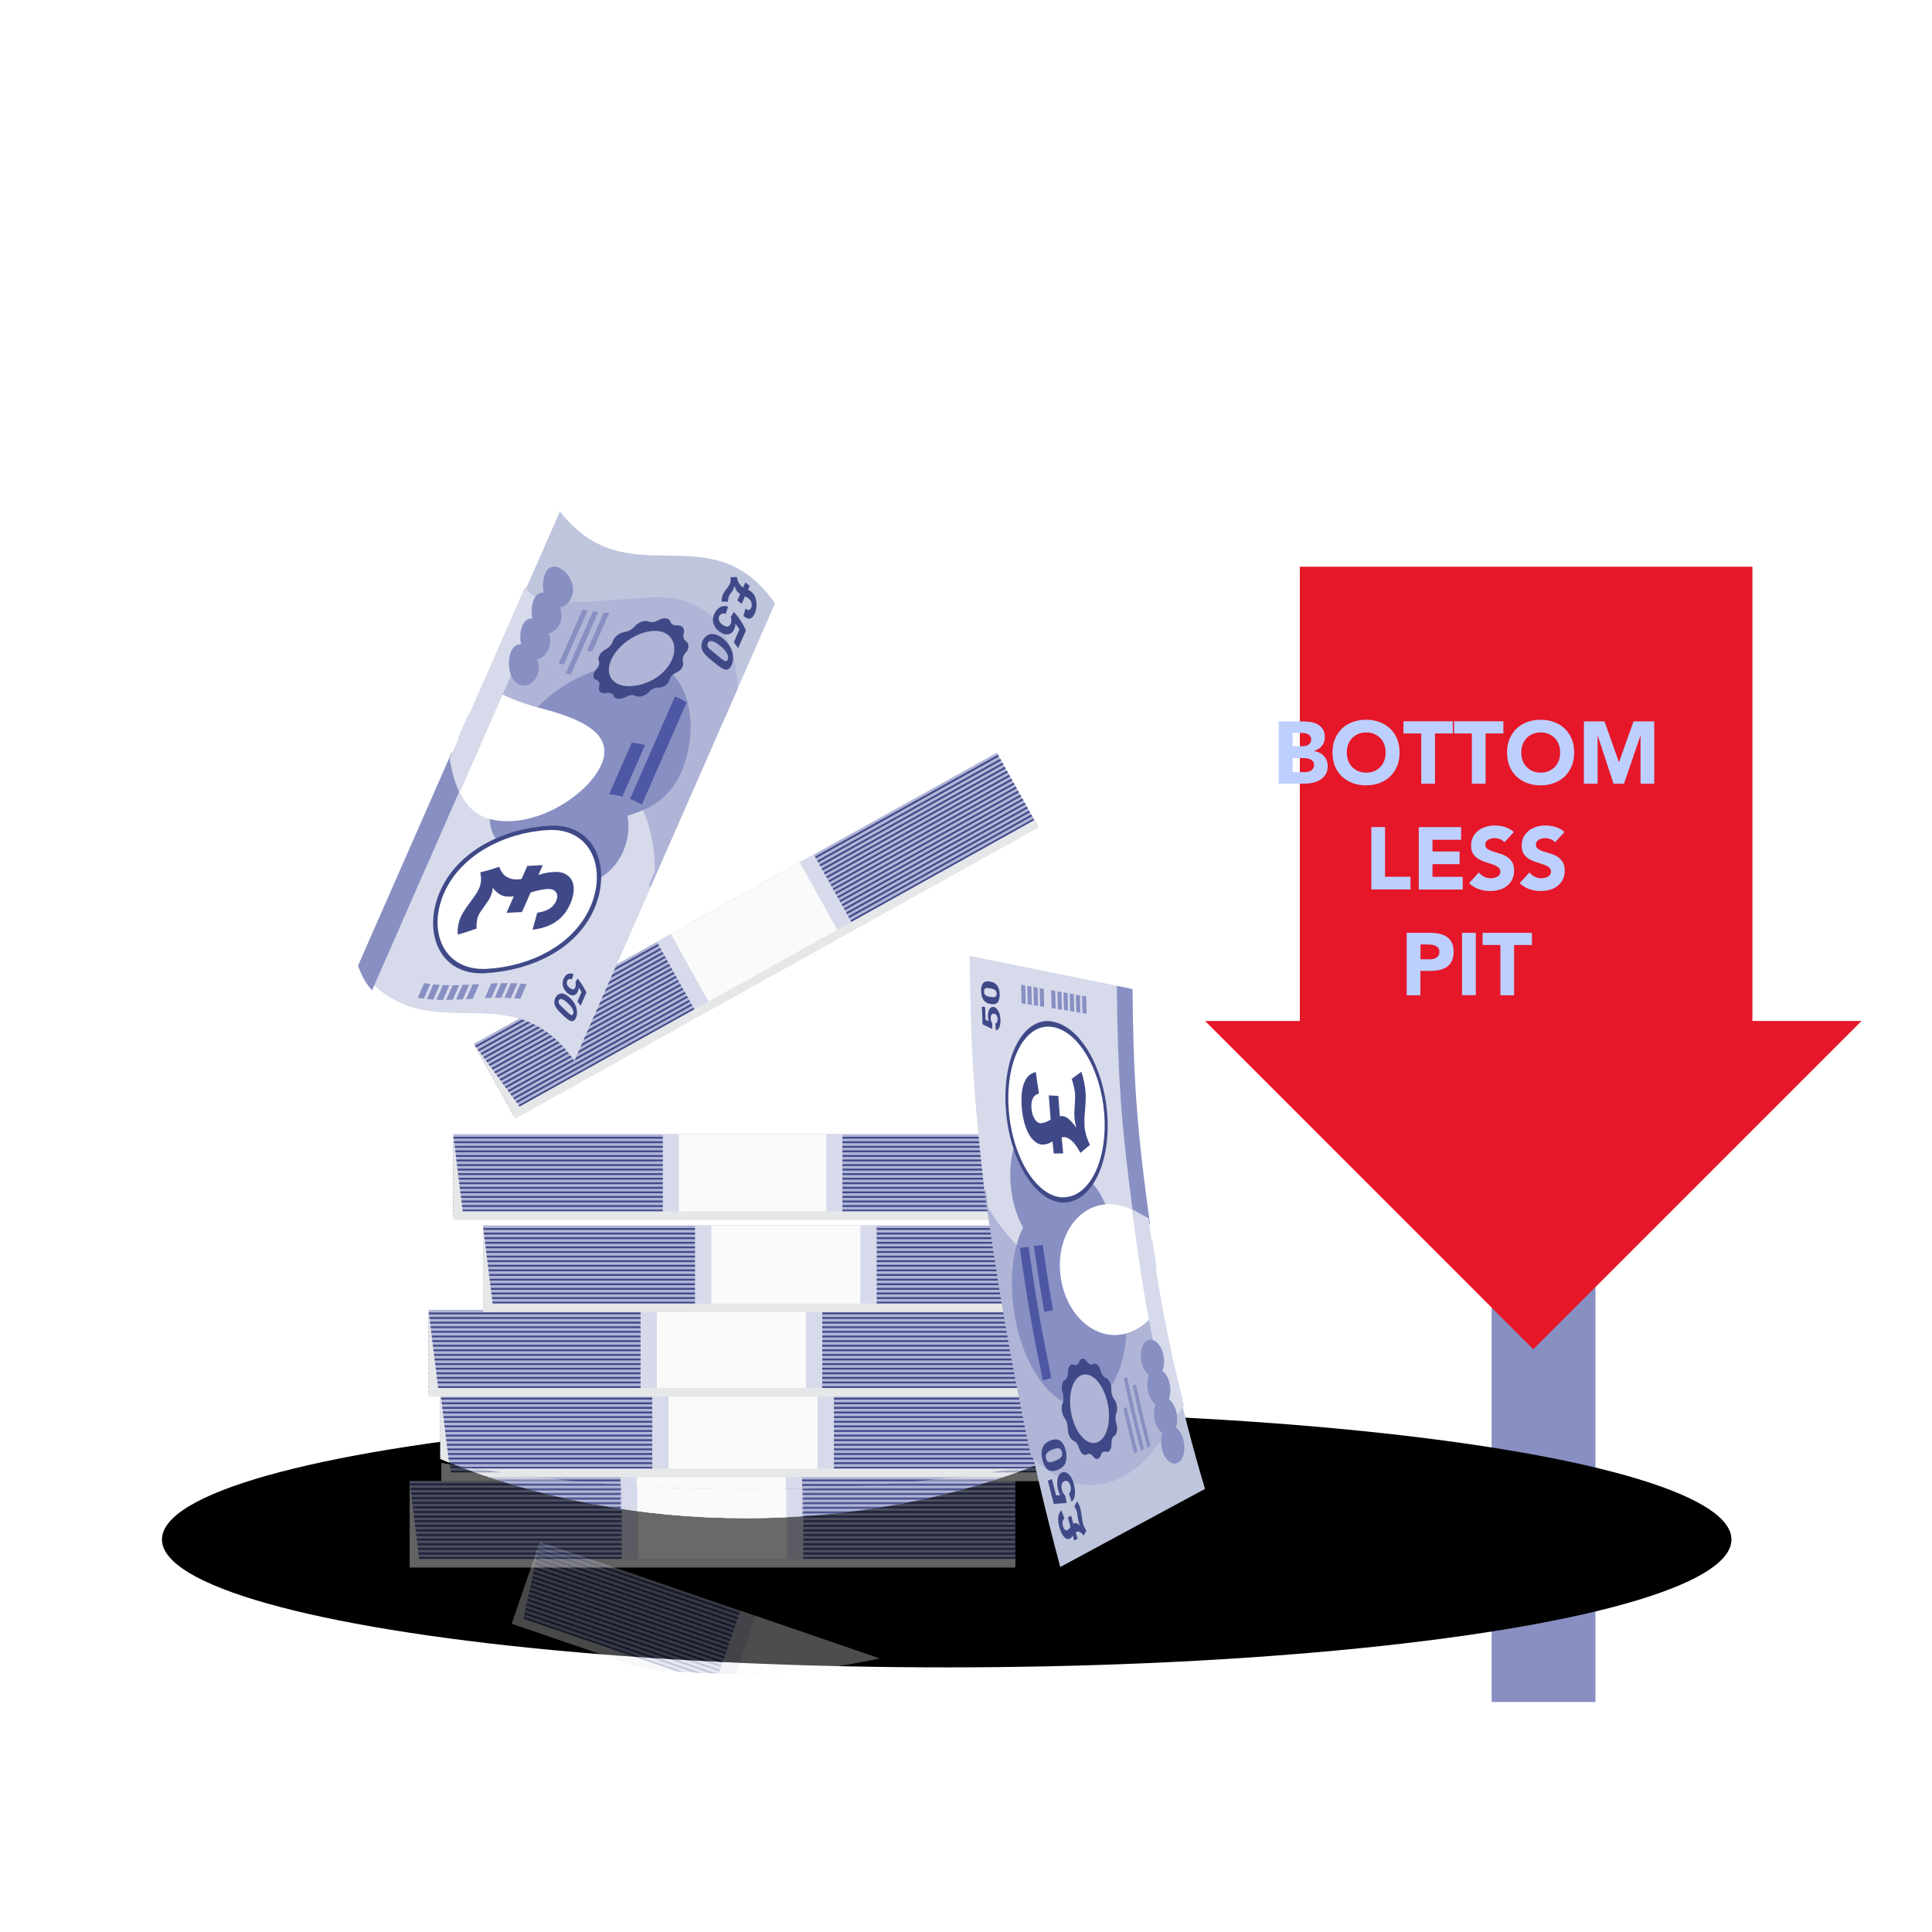 <?xml version="1.0" encoding="UTF-8"?>
<svg xmlns="http://www.w3.org/2000/svg" xmlns:xlink="http://www.w3.org/1999/xlink" viewBox="0 0 226.77 226.77">
  <defs>
    <style>
      .cls-1 {
        fill: #4d57a3;
      }

      .cls-1, .cls-2, .cls-3, .cls-4, .cls-5, .cls-6, .cls-7, .cls-8, .cls-9, .cls-10, .cls-11, .cls-12, .cls-13, .cls-14 {
        stroke-width: 0px;
      }

      .cls-15 {
        filter: url(#drop-shadow-7);
      }

      .cls-2 {
        fill: #000;
      }

      .cls-16 {
        opacity: .31;
      }

      .cls-17 {
        clip-path: url(#clippath-2);
      }

      .cls-18 {
        isolation: isolate;
      }

      .cls-3 {
        fill: #b0b4d6;
      }

      .cls-4 {
        fill: #bfc5dd;
      }

      .cls-5 {
        fill: #d7daeb;
      }

      .cls-6 {
        fill: #bdcfff;
      }

      .cls-7 {
        fill: none;
      }

      .cls-19 {
        clip-path: url(#clippath-1);
      }

      .cls-8 {
        fill: #888fc2;
      }

      .cls-9 {
        fill: #888fc2;
        filter: url(#drop-shadow-6);
      }

      .cls-20 {
        clip-path: url(#clippath);
      }

      .cls-10 {
        fill: #fafafa;
      }

      .cls-11 {
        fill: #e6e7e8;
        mix-blend-mode: multiply;
      }

      .cls-21 {
        opacity: .42;
      }

      .cls-12 {
        fill: #e51729;
      }

      .cls-13 {
        fill: #fff;
      }

      .cls-14 {
        fill: #404988;
      }
    </style>
    <filter id="drop-shadow-6">
      <feOffset dx="7" dy="14.17"></feOffset>
      <feGaussianBlur result="blur" stdDeviation="5"></feGaussianBlur>
      <feFlood flood-color="#000" flood-opacity=".75"></feFlood>
      <feComposite in2="blur" operator="in"></feComposite>
      <feComposite in="SourceGraphic"></feComposite>
    </filter>
    <filter id="drop-shadow-7">
      <feOffset dx="7" dy="14.17"></feOffset>
      <feGaussianBlur result="blur-2" stdDeviation="5"></feGaussianBlur>
      <feFlood flood-color="#000" flood-opacity=".75"></feFlood>
      <feComposite in2="blur-2" operator="in"></feComposite>
      <feComposite in="SourceGraphic"></feComposite>
    </filter>
    <clipPath id="clippath">
      <ellipse class="cls-7" cx="87.56" cy="128.48" rx="70.33" ry="49.72"></ellipse>
    </clipPath>
    <clipPath id="clippath-1">
      <ellipse class="cls-7" cx="86.09" cy="178.2" rx="39.55" ry="18.27"></ellipse>
    </clipPath>
    <clipPath id="clippath-2">
      <path class="cls-7" d="M163.89,234.87H11.22v-74.61c15.97,6.32,42.94,14.71,77.2,14.57,33.36-.14,59.67-8.31,75.48-14.57v74.61Z"></path>
    </clipPath>
  </defs>
  <g class="cls-18">
    <g id="Layer_1" data-name="Layer 1">
      <g>
        <rect class="cls-9" x="168.08" y="126.15" width="12.19" height="59.45"></rect>
        <g class="cls-15">
          <rect class="cls-12" x="145.57" y="52.35" width="53.12" height="61.76"></rect>
          <polygon class="cls-12" points="172.97 144.2 134.45 105.67 211.5 105.67 172.97 144.2"></polygon>
        </g>
        <g>
          <path class="cls-6" d="M150.09,84.67h2.73c.32,0,.64.02.96.07.32.04.61.13.86.27s.46.32.62.56c.16.24.24.56.24.96s-.12.76-.35,1.03c-.23.27-.54.47-.92.58v.02c.24.03.46.1.66.2.2.1.37.23.51.38.14.16.25.34.33.54.08.21.11.43.11.66,0,.39-.08.71-.25.97-.17.26-.38.47-.64.63-.26.16-.56.27-.88.34-.33.07-.65.1-.98.1h-3v-7.32ZM151.71,87.59h1.17c.12,0,.25-.01.37-.04.12-.03.23-.07.33-.13.1-.06.17-.14.23-.25.06-.1.09-.23.09-.37,0-.15-.03-.28-.1-.38-.07-.1-.15-.18-.25-.23-.1-.06-.22-.1-.35-.12-.13-.02-.26-.04-.38-.04h-1.1v1.56ZM151.71,90.63h1.45c.12,0,.25-.01.38-.04.13-.03.24-.08.35-.14.1-.07.19-.16.25-.27.07-.11.1-.24.1-.4,0-.17-.04-.31-.13-.42-.09-.11-.19-.19-.33-.24-.13-.06-.27-.09-.42-.11-.15-.02-.29-.03-.42-.03h-1.22v1.67Z"></path>
          <path class="cls-6" d="M156.4,88.33c0-.59.1-1.12.29-1.59.2-.48.47-.88.82-1.22s.77-.59,1.25-.77c.48-.18,1.01-.27,1.58-.27s1.1.09,1.58.27c.48.18.9.44,1.25.77s.63.74.82,1.22c.2.48.29,1.01.29,1.59s-.1,1.12-.29,1.59c-.2.48-.47.88-.82,1.22-.35.33-.77.59-1.25.77-.48.18-1.01.27-1.58.27s-1.1-.09-1.58-.27c-.48-.18-.9-.44-1.25-.77-.35-.33-.63-.74-.82-1.22-.2-.48-.29-1.01-.29-1.59ZM158.08,88.33c0,.34.05.66.16.95s.26.53.46.74c.2.21.44.37.72.49s.59.18.94.18.66-.06.94-.18c.28-.12.52-.28.72-.49.2-.21.35-.46.46-.74s.16-.6.16-.95-.05-.65-.16-.94c-.11-.29-.26-.54-.46-.75-.2-.21-.44-.37-.72-.49-.28-.12-.59-.18-.94-.18s-.66.06-.94.18c-.28.12-.52.28-.72.49-.2.21-.35.46-.46.75-.11.29-.16.6-.16.94Z"></path>
          <path class="cls-6" d="M166.82,86.09h-2.09v-1.43h5.79v1.43h-2.09v5.9h-1.61v-5.9Z"></path>
          <path class="cls-6" d="M172.76,86.09h-2.09v-1.43h5.79v1.43h-2.09v5.9h-1.61v-5.9Z"></path>
          <path class="cls-6" d="M176.89,88.33c0-.59.1-1.12.29-1.59.2-.48.47-.88.82-1.22s.77-.59,1.25-.77c.48-.18,1.01-.27,1.58-.27s1.1.09,1.58.27c.48.18.9.44,1.25.77s.63.74.82,1.22c.2.48.29,1.01.29,1.59s-.1,1.12-.29,1.59c-.2.48-.47.88-.82,1.22-.35.33-.77.59-1.25.77-.48.18-1.01.27-1.58.27s-1.1-.09-1.58-.27c-.48-.18-.9-.44-1.25-.77-.35-.33-.63-.74-.82-1.22-.2-.48-.29-1.01-.29-1.59ZM178.56,88.33c0,.34.05.66.16.95s.26.53.46.74c.2.21.44.37.72.49s.59.18.94.18.66-.06.94-.18c.28-.12.52-.28.72-.49.2-.21.35-.46.46-.74s.16-.6.16-.95-.05-.65-.16-.94c-.11-.29-.26-.54-.46-.75-.2-.21-.44-.37-.72-.49-.28-.12-.59-.18-.94-.18s-.66.06-.94.18c-.28.12-.52.28-.72.49-.2.21-.35.46-.46.75-.11.29-.16.6-.16.94Z"></path>
          <path class="cls-6" d="M185.89,84.67h2.44l1.69,4.78h.02l1.7-4.78h2.43v7.32h-1.61v-5.62h-.02l-1.92,5.62h-1.23l-1.85-5.62h-.02v5.62h-1.61v-7.32Z"></path>
          <path class="cls-6" d="M160.96,97.08h1.61v5.83h2.99v1.49h-4.6v-7.32Z"></path>
          <path class="cls-6" d="M166.52,97.08h4.98v1.49h-3.36v1.37h3.18v1.49h-3.18v1.49h3.55v1.49h-5.16v-7.32Z"></path>
          <path class="cls-6" d="M176.59,98.87c-.13-.17-.31-.29-.53-.37-.22-.08-.44-.12-.64-.12-.12,0-.24.01-.36.04s-.24.07-.35.13-.2.14-.27.23c-.07.1-.1.21-.1.35,0,.22.08.39.25.51s.37.22.63.3c.25.08.52.17.81.25.29.08.56.2.81.35.25.15.46.36.63.61.17.26.25.6.25,1.02s-.08.76-.23,1.07c-.15.3-.36.56-.62.76-.26.2-.56.35-.9.44-.34.1-.7.14-1.08.14-.48,0-.92-.07-1.32-.22-.41-.14-.79-.38-1.14-.7l1.15-1.26c.17.22.37.39.63.51.25.12.51.18.78.18.13,0,.26-.02.4-.05s.26-.08.36-.14c.11-.06.19-.14.26-.24.07-.1.1-.21.1-.34,0-.22-.08-.39-.25-.52-.17-.13-.38-.24-.64-.33-.26-.09-.53-.18-.83-.27-.3-.09-.57-.21-.83-.36-.26-.15-.47-.35-.64-.6-.17-.25-.25-.58-.25-.98s.08-.74.23-1.03c.15-.3.36-.54.62-.74.26-.2.56-.35.89-.45.34-.1.69-.15,1.04-.15.41,0,.81.06,1.2.18.39.12.73.31,1.04.59l-1.11,1.21Z"></path>
          <path class="cls-6" d="M182.53,98.87c-.13-.17-.31-.29-.53-.37-.22-.08-.44-.12-.64-.12-.12,0-.24.01-.36.04s-.24.07-.35.13-.2.14-.27.23c-.07.1-.1.21-.1.35,0,.22.08.39.25.51s.37.22.63.3c.25.08.52.17.81.25.29.08.56.2.81.35.25.15.46.36.63.61.17.26.25.6.25,1.02s-.08.76-.23,1.07c-.15.3-.36.56-.62.76-.26.2-.56.35-.9.44-.34.1-.7.14-1.08.14-.48,0-.92-.07-1.32-.22-.41-.14-.79-.38-1.14-.7l1.15-1.26c.17.22.37.39.63.51.25.12.51.18.78.18.13,0,.26-.02.4-.05s.26-.08.36-.14c.11-.06.19-.14.26-.24.07-.1.1-.21.1-.34,0-.22-.08-.39-.25-.52-.17-.13-.38-.24-.64-.33-.26-.09-.53-.18-.83-.27-.3-.09-.57-.21-.83-.36-.26-.15-.47-.35-.64-.6-.17-.25-.25-.58-.25-.98s.08-.74.23-1.03c.15-.3.36-.54.62-.74.26-.2.56-.35.89-.45.34-.1.69-.15,1.04-.15.41,0,.81.06,1.2.18.39.12.73.31,1.04.59l-1.11,1.21Z"></path>
          <path class="cls-6" d="M165.12,109.49h2.72c.38,0,.74.03,1.08.1s.63.19.88.36c.25.17.45.4.6.68.15.29.22.65.22,1.08s-.07.79-.21,1.08c-.14.29-.33.52-.57.69-.24.17-.53.29-.86.37-.33.07-.69.11-1.08.11h-1.18v2.86h-1.61v-7.32ZM166.73,112.6h1.08c.14,0,.28-.01.42-.04.13-.03.26-.07.36-.14.11-.07.19-.16.26-.27.07-.11.1-.26.1-.43,0-.19-.04-.34-.13-.45-.09-.11-.2-.2-.33-.26-.13-.06-.28-.1-.45-.12-.17-.02-.32-.03-.48-.03h-.83v1.74Z"></path>
          <path class="cls-6" d="M171.61,109.49h1.61v7.32h-1.61v-7.32Z"></path>
          <path class="cls-6" d="M176.11,110.92h-2.09v-1.43h5.79v1.43h-2.09v5.9h-1.61v-5.9Z"></path>
        </g>
        <g>
          <ellipse class="cls-2" cx="111.12" cy="180.7" rx="92.11" ry="15.01"></ellipse>
          <g class="cls-20">
            <g>
              <g>
                <g>
                  <rect class="cls-3" x="47.95" y="173.36" width="71.08" height="10.01"></rect>
                  <g>
                    <rect class="cls-14" x="47.95" y="182.85" width="71.08" height=".22"></rect>
                    <rect class="cls-14" x="47.95" y="182.31" width="71.08" height=".22"></rect>
                    <rect class="cls-14" x="47.95" y="181.77" width="71.08" height=".22"></rect>
                    <rect class="cls-14" x="47.95" y="181.23" width="71.08" height=".22"></rect>
                    <rect class="cls-14" x="47.95" y="180.69" width="71.08" height=".22"></rect>
                    <rect class="cls-14" x="47.95" y="180.14" width="71.08" height=".22"></rect>
                    <rect class="cls-14" x="47.95" y="179.6" width="71.08" height=".22"></rect>
                    <rect class="cls-14" x="47.95" y="179.06" width="71.08" height=".22"></rect>
                    <rect class="cls-14" x="47.95" y="178.52" width="71.08" height=".22"></rect>
                    <rect class="cls-14" x="47.95" y="177.98" width="71.08" height=".22"></rect>
                    <rect class="cls-14" x="47.95" y="177.44" width="71.08" height=".22"></rect>
                    <rect class="cls-14" x="47.95" y="176.9" width="71.08" height=".22"></rect>
                    <rect class="cls-14" x="47.95" y="176.36" width="71.08" height=".22"></rect>
                    <rect class="cls-14" x="47.95" y="175.82" width="71.08" height=".22"></rect>
                    <rect class="cls-14" x="47.95" y="175.28" width="71.08" height=".22"></rect>
                    <rect class="cls-14" x="47.95" y="174.74" width="71.08" height=".22"></rect>
                    <rect class="cls-14" x="47.95" y="174.19" width="71.08" height=".22"></rect>
                    <rect class="cls-14" x="47.95" y="173.65" width="71.08" height=".22"></rect>
                  </g>
                  <rect class="cls-5" x="72.83" y="173.36" width="21.32" height="10.01"></rect>
                  <rect class="cls-10" x="74.74" y="173.36" width="17.5" height="10.01"></rect>
                </g>
                <polygon class="cls-11" points="119.03 182.52 49.07 182.52 47.95 173.51 47.95 183.53 119.03 183.53 119.03 182.52"></polygon>
              </g>
              <g>
                <g>
                  <rect class="cls-3" x="51.68" y="163.22" width="71.08" height="10.01"></rect>
                  <g>
                    <rect class="cls-14" x="51.68" y="172.72" width="71.08" height=".22"></rect>
                    <rect class="cls-14" x="51.68" y="172.17" width="71.08" height=".22"></rect>
                    <rect class="cls-14" x="51.68" y="171.63" width="71.08" height=".22"></rect>
                    <rect class="cls-14" x="51.68" y="171.09" width="71.08" height=".22"></rect>
                    <rect class="cls-14" x="51.68" y="170.55" width="71.08" height=".22"></rect>
                    <rect class="cls-14" x="51.68" y="170.01" width="71.08" height=".22"></rect>
                    <rect class="cls-14" x="51.68" y="169.47" width="71.08" height=".22"></rect>
                    <rect class="cls-14" x="51.68" y="168.93" width="71.08" height=".22"></rect>
                    <rect class="cls-14" x="51.68" y="168.39" width="71.08" height=".22"></rect>
                    <rect class="cls-14" x="51.68" y="167.85" width="71.08" height=".22"></rect>
                    <rect class="cls-14" x="51.68" y="167.31" width="71.08" height=".22"></rect>
                    <rect class="cls-14" x="51.68" y="166.77" width="71.08" height=".22"></rect>
                    <rect class="cls-14" x="51.68" y="166.22" width="71.08" height=".22"></rect>
                    <rect class="cls-14" x="51.68" y="165.68" width="71.08" height=".22"></rect>
                    <rect class="cls-14" x="51.68" y="165.14" width="71.08" height=".22"></rect>
                    <rect class="cls-14" x="51.68" y="164.6" width="71.08" height=".22"></rect>
                    <rect class="cls-14" x="51.68" y="164.06" width="71.08" height=".22"></rect>
                    <rect class="cls-14" x="51.68" y="163.52" width="71.08" height=".22"></rect>
                  </g>
                  <rect class="cls-5" x="76.56" y="163.22" width="21.32" height="10.01"></rect>
                  <rect class="cls-10" x="78.47" y="163.22" width="17.5" height="10.01"></rect>
                </g>
                <polygon class="cls-11" points="122.76 172.38 52.79 172.38 51.68 163.38 51.68 173.4 122.76 173.4 122.76 172.38"></polygon>
              </g>
              <g>
                <g>
                  <rect class="cls-3" x="50.31" y="153.75" width="71.08" height="10.01"></rect>
                  <g>
                    <rect class="cls-14" x="50.31" y="163.25" width="71.08" height=".22"></rect>
                    <rect class="cls-14" x="50.31" y="162.71" width="71.08" height=".22"></rect>
                    <rect class="cls-14" x="50.31" y="162.16" width="71.08" height=".22"></rect>
                    <rect class="cls-14" x="50.31" y="161.62" width="71.08" height=".22"></rect>
                    <rect class="cls-14" x="50.31" y="161.08" width="71.08" height=".22"></rect>
                    <rect class="cls-14" x="50.31" y="160.54" width="71.08" height=".22"></rect>
                    <rect class="cls-14" x="50.31" y="160" width="71.08" height=".22"></rect>
                    <rect class="cls-14" x="50.31" y="159.46" width="71.08" height=".22"></rect>
                    <rect class="cls-14" x="50.31" y="158.92" width="71.08" height=".22"></rect>
                    <rect class="cls-14" x="50.31" y="158.38" width="71.08" height=".22"></rect>
                    <rect class="cls-14" x="50.31" y="157.84" width="71.08" height=".22"></rect>
                    <rect class="cls-14" x="50.31" y="157.3" width="71.08" height=".22"></rect>
                    <rect class="cls-14" x="50.31" y="156.76" width="71.08" height=".22"></rect>
                    <rect class="cls-14" x="50.31" y="156.21" width="71.08" height=".22"></rect>
                    <rect class="cls-14" x="50.31" y="155.67" width="71.08" height=".22"></rect>
                    <rect class="cls-14" x="50.31" y="155.13" width="71.08" height=".22"></rect>
                    <rect class="cls-14" x="50.31" y="154.59" width="71.08" height=".22"></rect>
                    <rect class="cls-14" x="50.31" y="154.05" width="71.08" height=".22"></rect>
                  </g>
                  <rect class="cls-5" x="75.19" y="153.75" width="21.32" height="10.01"></rect>
                  <rect class="cls-10" x="77.1" y="153.75" width="17.5" height="10.01"></rect>
                </g>
                <polygon class="cls-11" points="121.39 162.91 51.43 162.91 50.31 153.91 50.31 163.93 121.39 163.93 121.39 162.91"></polygon>
              </g>
              <g>
                <g>
                  <rect class="cls-3" x="56.7" y="143.84" width="71.08" height="10.01"></rect>
                  <g>
                    <rect class="cls-14" x="56.7" y="153.33" width="71.08" height=".22"></rect>
                    <rect class="cls-14" x="56.7" y="152.79" width="71.08" height=".22"></rect>
                    <rect class="cls-14" x="56.7" y="152.25" width="71.08" height=".22"></rect>
                    <rect class="cls-14" x="56.7" y="151.71" width="71.08" height=".22"></rect>
                    <rect class="cls-14" x="56.7" y="151.17" width="71.08" height=".22"></rect>
                    <rect class="cls-14" x="56.7" y="150.63" width="71.08" height=".22"></rect>
                    <rect class="cls-14" x="56.7" y="150.09" width="71.08" height=".22"></rect>
                    <rect class="cls-14" x="56.7" y="149.54" width="71.08" height=".22"></rect>
                    <rect class="cls-14" x="56.7" y="149" width="71.08" height=".22"></rect>
                    <rect class="cls-14" x="56.7" y="148.46" width="71.08" height=".22"></rect>
                    <rect class="cls-14" x="56.7" y="147.92" width="71.08" height=".22"></rect>
                    <rect class="cls-14" x="56.7" y="147.38" width="71.08" height=".22"></rect>
                    <rect class="cls-14" x="56.7" y="146.84" width="71.08" height=".22"></rect>
                    <rect class="cls-14" x="56.7" y="146.3" width="71.08" height=".22"></rect>
                    <rect class="cls-14" x="56.7" y="145.76" width="71.08" height=".22"></rect>
                    <rect class="cls-14" x="56.7" y="145.22" width="71.08" height=".22"></rect>
                    <rect class="cls-14" x="56.7" y="144.68" width="71.08" height=".22"></rect>
                    <rect class="cls-14" x="56.7" y="144.14" width="71.08" height=".22"></rect>
                  </g>
                  <rect class="cls-5" x="81.58" y="143.84" width="21.32" height="10.01"></rect>
                  <rect class="cls-10" x="83.49" y="143.84" width="17.5" height="10.01"></rect>
                </g>
                <polygon class="cls-11" points="127.78 153 57.82 153 56.7 144 56.7 154.01 127.78 154.01 127.78 153"></polygon>
              </g>
              <g>
                <g>
                  <rect class="cls-3" x="53.21" y="133.13" width="70.27" height="9.9"></rect>
                  <g>
                    <rect class="cls-14" x="53.21" y="142.52" width="70.27" height=".22"></rect>
                    <rect class="cls-14" x="53.21" y="141.98" width="70.27" height=".22"></rect>
                    <rect class="cls-14" x="53.21" y="141.45" width="70.27" height=".22"></rect>
                    <rect class="cls-14" x="53.21" y="140.91" width="70.27" height=".22"></rect>
                    <rect class="cls-14" x="53.21" y="140.38" width="70.27" height=".22"></rect>
                    <rect class="cls-14" x="53.21" y="139.84" width="70.27" height=".22"></rect>
                    <rect class="cls-14" x="53.21" y="139.31" width="70.27" height=".22"></rect>
                    <rect class="cls-14" x="53.21" y="138.77" width="70.27" height=".22"></rect>
                    <rect class="cls-14" x="53.21" y="138.24" width="70.27" height=".22"></rect>
                    <rect class="cls-14" x="53.21" y="137.7" width="70.27" height=".22"></rect>
                    <rect class="cls-14" x="53.21" y="137.17" width="70.27" height=".22"></rect>
                    <rect class="cls-14" x="53.21" y="136.64" width="70.27" height=".22"></rect>
                    <rect class="cls-14" x="53.21" y="136.1" width="70.27" height=".22"></rect>
                    <rect class="cls-14" x="53.21" y="135.57" width="70.27" height=".22"></rect>
                    <rect class="cls-14" x="53.21" y="135.03" width="70.27" height=".22"></rect>
                    <rect class="cls-14" x="53.21" y="134.5" width="70.27" height=".22"></rect>
                    <rect class="cls-14" x="53.21" y="133.96" width="70.27" height=".22"></rect>
                    <rect class="cls-14" x="53.21" y="133.43" width="70.27" height=".22"></rect>
                  </g>
                  <rect class="cls-5" x="77.8" y="133.13" width="21.08" height="9.9"></rect>
                  <rect class="cls-10" x="79.69" y="133.13" width="17.3" height="9.9"></rect>
                </g>
                <polygon class="cls-11" points="123.47 142.19 54.31 142.19 53.21 133.29 53.21 143.19 123.47 143.19 123.47 142.19"></polygon>
              </g>
              <g>
                <g>
                  <rect class="cls-3" x="53.58" y="104.81" width="70.27" height="9.9" transform="translate(-42.18 57) rotate(-29.1)"></rect>
                  <g>
                    <rect class="cls-14" x="55.79" y="113.62" width="70.27" height=".22" transform="translate(-43.83 58.57) rotate(-29.1)"></rect>
                    <rect class="cls-14" x="55.53" y="113.15" width="70.27" height=".22" transform="translate(-43.64 58.39) rotate(-29.1)"></rect>
                    <rect class="cls-14" x="55.27" y="112.68" width="70.27" height=".22" transform="translate(-43.44 58.2) rotate(-29.1)"></rect>
                    <rect class="cls-14" x="55.01" y="112.22" width="70.27" height=".22" transform="translate(-43.25 58.02) rotate(-29.1)"></rect>
                    <rect class="cls-14" x="54.75" y="111.75" width="70.27" height=".22" transform="translate(-43.05 57.83) rotate(-29.1)"></rect>
                    <rect class="cls-14" x="54.49" y="111.28" width="70.27" height=".22" transform="translate(-42.86 57.65) rotate(-29.1)"></rect>
                    <rect class="cls-14" x="54.23" y="110.81" width="70.27" height=".22" transform="translate(-42.66 57.46) rotate(-29.1)"></rect>
                    <rect class="cls-14" x="53.97" y="110.35" width="70.27" height=".22" transform="translate(-42.47 57.28) rotate(-29.1)"></rect>
                    <rect class="cls-14" x="53.71" y="109.88" width="70.27" height=".22" transform="translate(-42.28 57.09) rotate(-29.1)"></rect>
                    <rect class="cls-14" x="53.45" y="109.41" width="70.27" height=".22" transform="translate(-42.08 56.9) rotate(-29.1)"></rect>
                    <rect class="cls-14" x="53.19" y="108.95" width="70.27" height=".22" transform="translate(-41.89 56.72) rotate(-29.1)"></rect>
                    <rect class="cls-14" x="52.93" y="108.48" width="70.27" height=".22" transform="translate(-41.69 56.53) rotate(-29.1)"></rect>
                    <rect class="cls-14" x="52.67" y="108.01" width="70.27" height=".22" transform="translate(-41.5 56.35) rotate(-29.1)"></rect>
                    <rect class="cls-14" x="52.41" y="107.54" width="70.27" height=".22" transform="translate(-41.3 56.16) rotate(-29.1)"></rect>
                    <rect class="cls-14" x="52.15" y="107.08" width="70.27" height=".22" transform="translate(-41.11 55.98) rotate(-29.1)"></rect>
                    <rect class="cls-14" x="51.89" y="106.61" width="70.27" height=".22" transform="translate(-40.91 55.79) rotate(-29.1)"></rect>
                    <rect class="cls-14" x="51.63" y="106.14" width="70.27" height=".22" transform="translate(-40.72 55.61) rotate(-29.1)"></rect>
                    <rect class="cls-14" x="51.37" y="105.67" width="70.27" height=".22" transform="translate(-40.53 55.42) rotate(-29.1)"></rect>
                  </g>
                  <rect class="cls-5" x="78.18" y="104.81" width="21.08" height="9.9" transform="translate(-42.18 57) rotate(-29.1)"></rect>
                  <rect class="cls-10" x="80.07" y="104.81" width="17.3" height="9.9" transform="translate(-42.18 57) rotate(-29.1)"></rect>
                </g>
                <polygon class="cls-11" points="121.41 96.26 60.98 129.89 55.69 122.65 60.5 131.3 121.9 97.13 121.41 96.26"></polygon>
              </g>
            </g>
          </g>
          <g class="cls-19">
            <g class="cls-16">
              <g>
                <rect class="cls-3" x="90.35" y="161.7" width="10.01" height="71.08" transform="translate(-122.16 223.39) rotate(-71.05)"></rect>
                <g>
                  <rect class="cls-14" x="93.76" y="166.05" width=".22" height="71.08" transform="translate(-127.28 224.92) rotate(-71.05)"></rect>
                  <rect class="cls-14" x="93.93" y="165.54" width=".22" height="71.08" transform="translate(-126.68 224.74) rotate(-71.05)"></rect>
                  <rect class="cls-14" x="94.11" y="165.03" width=".22" height="71.08" transform="translate(-126.08 224.56) rotate(-71.05)"></rect>
                  <rect class="cls-14" x="94.28" y="164.52" width=".22" height="71.08" transform="translate(-125.47 224.38) rotate(-71.05)"></rect>
                  <rect class="cls-14" x="94.46" y="164.01" width=".22" height="71.08" transform="translate(-124.87 224.2) rotate(-71.05)"></rect>
                  <rect class="cls-14" x="94.64" y="163.49" width=".22" height="71.08" transform="translate(-124.27 224.02) rotate(-71.05)"></rect>
                  <rect class="cls-14" x="94.81" y="162.98" width=".22" height="71.08" transform="translate(-123.67 223.84) rotate(-71.05)"></rect>
                  <rect class="cls-14" x="94.99" y="162.47" width=".22" height="71.08" transform="translate(-123.06 223.66) rotate(-71.05)"></rect>
                  <rect class="cls-14" x="95.16" y="161.96" width=".22" height="71.08" transform="translate(-122.46 223.48) rotate(-71.05)"></rect>
                  <rect class="cls-14" x="95.34" y="161.45" width=".22" height="71.08" transform="translate(-121.86 223.3) rotate(-71.05)"></rect>
                  <rect class="cls-14" x="95.51" y="160.94" width=".22" height="71.08" transform="translate(-121.26 223.12) rotate(-71.05)"></rect>
                  <rect class="cls-14" x="95.69" y="160.43" width=".22" height="71.08" transform="translate(-120.65 222.94) rotate(-71.05)"></rect>
                  <rect class="cls-14" x="95.86" y="159.91" width=".22" height="71.08" transform="translate(-120.05 222.76) rotate(-71.05)"></rect>
                  <rect class="cls-14" x="96.04" y="159.4" width=".22" height="71.08" transform="translate(-119.45 222.58) rotate(-71.05)"></rect>
                  <rect class="cls-14" x="96.22" y="158.89" width=".22" height="71.08" transform="translate(-118.85 222.41) rotate(-71.05)"></rect>
                  <rect class="cls-14" x="96.39" y="158.38" width=".22" height="71.08" transform="translate(-118.24 222.23) rotate(-71.05)"></rect>
                  <rect class="cls-14" x="96.57" y="157.87" width=".22" height="71.08" transform="translate(-117.64 222.05) rotate(-71.05)"></rect>
                  <rect class="cls-14" x="96.74" y="157.36" width=".22" height="71.08" transform="translate(-117.04 221.87) rotate(-71.05)"></rect>
                </g>
                <rect class="cls-5" x="90.35" y="186.58" width="10.01" height="21.32" transform="translate(-122.16 223.39) rotate(-71.05)"></rect>
                <rect class="cls-10" x="90.35" y="188.49" width="10.01" height="17.5" transform="translate(-122.16 223.39) rotate(-71.05)"></rect>
              </g>
              <polygon class="cls-11" points="127.63 212.71 61.45 190 63.32 181.12 60.07 190.59 127.3 213.67 127.63 212.71"></polygon>
            </g>
          </g>
          <g>
            <g class="cls-21">
              <g class="cls-17">
                <g>
                  <g>
                    <g>
                      <rect class="cls-3" x="48.09" y="173.82" width="71.08" height="10.01"></rect>
                      <g>
                        <rect class="cls-14" x="48.09" y="183.31" width="71.08" height=".22"></rect>
                        <rect class="cls-14" x="48.09" y="182.77" width="71.08" height=".22"></rect>
                        <rect class="cls-14" x="48.09" y="182.23" width="71.08" height=".22"></rect>
                        <rect class="cls-14" x="48.09" y="181.69" width="71.08" height=".22"></rect>
                        <rect class="cls-14" x="48.09" y="181.15" width="71.08" height=".22"></rect>
                        <rect class="cls-14" x="48.09" y="180.6" width="71.08" height=".22"></rect>
                        <rect class="cls-14" x="48.09" y="180.06" width="71.08" height=".22"></rect>
                        <rect class="cls-14" x="48.09" y="179.52" width="71.08" height=".22"></rect>
                        <rect class="cls-14" x="48.09" y="178.98" width="71.08" height=".22"></rect>
                        <rect class="cls-14" x="48.09" y="178.44" width="71.08" height=".22"></rect>
                        <rect class="cls-14" x="48.09" y="177.9" width="71.08" height=".22"></rect>
                        <rect class="cls-14" x="48.09" y="177.36" width="71.08" height=".22"></rect>
                        <rect class="cls-14" x="48.09" y="176.82" width="71.08" height=".22"></rect>
                        <rect class="cls-14" x="48.09" y="176.28" width="71.08" height=".22"></rect>
                        <rect class="cls-14" x="48.09" y="175.74" width="71.08" height=".22"></rect>
                        <rect class="cls-14" x="48.09" y="175.2" width="71.08" height=".22"></rect>
                        <rect class="cls-14" x="48.09" y="174.65" width="71.08" height=".22"></rect>
                        <rect class="cls-14" x="48.09" y="174.11" width="71.08" height=".22"></rect>
                      </g>
                      <rect class="cls-5" x="72.97" y="173.82" width="21.32" height="10.01"></rect>
                      <rect class="cls-10" x="74.88" y="173.82" width="17.5" height="10.01"></rect>
                    </g>
                    <polygon class="cls-11" points="119.17 182.98 49.21 182.98 48.09 173.97 48.09 183.99 119.17 183.99 119.17 182.98"></polygon>
                  </g>
                  <g>
                    <g>
                      <rect class="cls-3" x="51.81" y="163.68" width="71.08" height="10.01"></rect>
                      <g>
                        <rect class="cls-14" x="51.81" y="173.18" width="71.08" height=".22"></rect>
                        <rect class="cls-14" x="51.81" y="172.63" width="71.08" height=".22"></rect>
                        <rect class="cls-14" x="51.81" y="172.09" width="71.08" height=".22"></rect>
                        <rect class="cls-14" x="51.81" y="171.55" width="71.08" height=".22"></rect>
                        <rect class="cls-14" x="51.81" y="171.01" width="71.08" height=".22"></rect>
                        <rect class="cls-14" x="51.81" y="170.47" width="71.08" height=".22"></rect>
                        <rect class="cls-14" x="51.81" y="169.93" width="71.08" height=".22"></rect>
                        <rect class="cls-14" x="51.81" y="169.39" width="71.08" height=".22"></rect>
                        <rect class="cls-14" x="51.81" y="168.85" width="71.08" height=".22"></rect>
                        <rect class="cls-14" x="51.81" y="168.31" width="71.08" height=".22"></rect>
                        <rect class="cls-14" x="51.81" y="167.77" width="71.08" height=".22"></rect>
                        <rect class="cls-14" x="51.81" y="167.23" width="71.08" height=".22"></rect>
                        <rect class="cls-14" x="51.81" y="166.69" width="71.08" height=".22"></rect>
                        <rect class="cls-14" x="51.81" y="166.14" width="71.08" height=".22"></rect>
                        <rect class="cls-14" x="51.81" y="165.6" width="71.08" height=".22"></rect>
                        <rect class="cls-14" x="51.81" y="165.06" width="71.08" height=".22"></rect>
                        <rect class="cls-14" x="51.81" y="164.52" width="71.08" height=".22"></rect>
                        <rect class="cls-14" x="51.81" y="163.98" width="71.08" height=".22"></rect>
                      </g>
                      <rect class="cls-5" x="76.69" y="163.68" width="21.32" height="10.01"></rect>
                      <rect class="cls-10" x="78.6" y="163.68" width="17.5" height="10.01"></rect>
                    </g>
                    <polygon class="cls-11" points="122.89 172.84 52.93 172.84 51.81 163.84 51.81 173.86 122.89 173.86 122.89 172.84"></polygon>
                  </g>
                  <g>
                    <g>
                      <rect class="cls-3" x="50.45" y="154.21" width="71.08" height="10.01"></rect>
                      <g>
                        <rect class="cls-14" x="50.45" y="163.71" width="71.08" height=".22"></rect>
                        <rect class="cls-14" x="50.45" y="163.17" width="71.08" height=".22"></rect>
                        <rect class="cls-14" x="50.45" y="162.62" width="71.08" height=".22"></rect>
                        <rect class="cls-14" x="50.45" y="162.08" width="71.08" height=".22"></rect>
                        <rect class="cls-14" x="50.45" y="161.54" width="71.08" height=".22"></rect>
                        <rect class="cls-14" x="50.45" y="161" width="71.08" height=".22"></rect>
                        <rect class="cls-14" x="50.45" y="160.46" width="71.08" height=".22"></rect>
                        <rect class="cls-14" x="50.45" y="159.92" width="71.08" height=".22"></rect>
                        <rect class="cls-14" x="50.45" y="159.38" width="71.08" height=".22"></rect>
                        <rect class="cls-14" x="50.45" y="158.84" width="71.08" height=".22"></rect>
                        <rect class="cls-14" x="50.45" y="158.3" width="71.08" height=".22"></rect>
                        <rect class="cls-14" x="50.45" y="157.76" width="71.08" height=".22"></rect>
                        <rect class="cls-14" x="50.45" y="157.22" width="71.08" height=".22"></rect>
                        <rect class="cls-14" x="50.45" y="156.67" width="71.08" height=".22"></rect>
                        <rect class="cls-14" x="50.45" y="156.13" width="71.08" height=".22"></rect>
                        <rect class="cls-14" x="50.45" y="155.59" width="71.08" height=".22"></rect>
                        <rect class="cls-14" x="50.45" y="155.05" width="71.08" height=".22"></rect>
                        <rect class="cls-14" x="50.45" y="154.51" width="71.08" height=".22"></rect>
                      </g>
                      <rect class="cls-5" x="75.33" y="154.21" width="21.32" height="10.01"></rect>
                      <rect class="cls-10" x="77.24" y="154.21" width="17.5" height="10.01"></rect>
                    </g>
                    <polygon class="cls-11" points="121.53 163.37 51.56 163.37 50.45 154.37 50.45 164.39 121.53 164.39 121.53 163.37"></polygon>
                  </g>
                  <g>
                    <g>
                      <rect class="cls-3" x="56.84" y="144.3" width="71.08" height="10.01"></rect>
                      <g>
                        <rect class="cls-14" x="56.84" y="153.79" width="71.08" height=".22"></rect>
                        <rect class="cls-14" x="56.84" y="153.25" width="71.08" height=".22"></rect>
                        <rect class="cls-14" x="56.84" y="152.71" width="71.08" height=".22"></rect>
                        <rect class="cls-14" x="56.84" y="152.17" width="71.08" height=".22"></rect>
                        <rect class="cls-14" x="56.84" y="151.63" width="71.08" height=".22"></rect>
                        <rect class="cls-14" x="56.84" y="151.09" width="71.08" height=".22"></rect>
                        <rect class="cls-14" x="56.84" y="150.55" width="71.08" height=".22"></rect>
                        <rect class="cls-14" x="56.84" y="150" width="71.08" height=".22"></rect>
                        <rect class="cls-14" x="56.84" y="149.46" width="71.08" height=".22"></rect>
                        <rect class="cls-14" x="56.84" y="148.92" width="71.08" height=".22"></rect>
                        <rect class="cls-14" x="56.84" y="148.38" width="71.08" height=".22"></rect>
                        <rect class="cls-14" x="56.84" y="147.84" width="71.08" height=".22"></rect>
                        <rect class="cls-14" x="56.84" y="147.3" width="71.08" height=".22"></rect>
                        <rect class="cls-14" x="56.84" y="146.76" width="71.08" height=".22"></rect>
                        <rect class="cls-14" x="56.84" y="146.22" width="71.08" height=".22"></rect>
                        <rect class="cls-14" x="56.84" y="145.68" width="71.08" height=".22"></rect>
                        <rect class="cls-14" x="56.84" y="145.14" width="71.08" height=".22"></rect>
                        <rect class="cls-14" x="56.84" y="144.6" width="71.08" height=".22"></rect>
                      </g>
                      <rect class="cls-5" x="81.72" y="144.3" width="21.32" height="10.01"></rect>
                      <rect class="cls-10" x="83.63" y="144.3" width="17.5" height="10.01"></rect>
                    </g>
                    <polygon class="cls-11" points="127.92 153.46 57.96 153.46 56.84 144.46 56.84 154.47 127.92 154.47 127.92 153.46"></polygon>
                  </g>
                  <g>
                    <g>
                      <rect class="cls-3" x="53.34" y="133.59" width="70.27" height="9.9"></rect>
                      <g>
                        <rect class="cls-14" x="53.34" y="142.98" width="70.27" height=".22"></rect>
                        <rect class="cls-14" x="53.34" y="142.44" width="70.27" height=".22"></rect>
                        <rect class="cls-14" x="53.34" y="141.91" width="70.27" height=".22"></rect>
                        <rect class="cls-14" x="53.34" y="141.37" width="70.27" height=".22"></rect>
                        <rect class="cls-14" x="53.34" y="140.84" width="70.27" height=".22"></rect>
                        <rect class="cls-14" x="53.34" y="140.3" width="70.27" height=".22"></rect>
                        <rect class="cls-14" x="53.34" y="139.77" width="70.27" height=".22"></rect>
                        <rect class="cls-14" x="53.34" y="139.23" width="70.27" height=".22"></rect>
                        <rect class="cls-14" x="53.34" y="138.7" width="70.27" height=".22"></rect>
                        <rect class="cls-14" x="53.34" y="138.16" width="70.27" height=".22"></rect>
                        <rect class="cls-14" x="53.34" y="137.63" width="70.27" height=".22"></rect>
                        <rect class="cls-14" x="53.34" y="137.1" width="70.27" height=".22"></rect>
                        <rect class="cls-14" x="53.34" y="136.56" width="70.27" height=".22"></rect>
                        <rect class="cls-14" x="53.34" y="136.03" width="70.27" height=".22"></rect>
                        <rect class="cls-14" x="53.34" y="135.49" width="70.27" height=".22"></rect>
                        <rect class="cls-14" x="53.34" y="134.96" width="70.27" height=".22"></rect>
                        <rect class="cls-14" x="53.34" y="134.42" width="70.27" height=".22"></rect>
                        <rect class="cls-14" x="53.34" y="133.89" width="70.27" height=".22"></rect>
                      </g>
                      <rect class="cls-5" x="77.94" y="133.59" width="21.08" height="9.9"></rect>
                      <rect class="cls-10" x="79.83" y="133.59" width="17.3" height="9.9"></rect>
                    </g>
                    <polygon class="cls-11" points="123.61 142.65 54.45 142.65 53.34 133.75 53.34 143.65 123.61 143.65 123.61 142.65"></polygon>
                  </g>
                  <g>
                    <g>
                      <rect class="cls-3" x="53.72" y="105.27" width="70.27" height="9.9" transform="translate(-42.38 57.12) rotate(-29.1)"></rect>
                      <g>
                        <rect class="cls-14" x="55.93" y="114.08" width="70.27" height=".22" transform="translate(-44.04 58.7) rotate(-29.1)"></rect>
                        <rect class="cls-14" x="55.67" y="113.61" width="70.27" height=".22" transform="translate(-43.84 58.51) rotate(-29.1)"></rect>
                        <rect class="cls-14" x="55.41" y="113.14" width="70.27" height=".22" transform="translate(-43.65 58.33) rotate(-29.1)"></rect>
                        <rect class="cls-14" x="55.15" y="112.68" width="70.27" height=".22" transform="translate(-43.45 58.14) rotate(-29.1)"></rect>
                        <rect class="cls-14" x="54.89" y="112.21" width="70.27" height=".22" transform="translate(-43.26 57.96) rotate(-29.1)"></rect>
                        <rect class="cls-14" x="54.63" y="111.74" width="70.27" height=".22" transform="translate(-43.07 57.77) rotate(-29.1)"></rect>
                        <rect class="cls-14" x="54.37" y="111.27" width="70.27" height=".22" transform="translate(-42.87 57.59) rotate(-29.1)"></rect>
                        <rect class="cls-14" x="54.11" y="110.81" width="70.27" height=".22" transform="translate(-42.68 57.4) rotate(-29.1)"></rect>
                        <rect class="cls-14" x="53.85" y="110.34" width="70.27" height=".22" transform="translate(-42.48 57.21) rotate(-29.1)"></rect>
                        <rect class="cls-14" x="53.59" y="109.87" width="70.27" height=".22" transform="translate(-42.29 57.03) rotate(-29.1)"></rect>
                        <rect class="cls-14" x="53.33" y="109.41" width="70.27" height=".22" transform="translate(-42.09 56.84) rotate(-29.1)"></rect>
                        <rect class="cls-14" x="53.07" y="108.94" width="70.27" height=".22" transform="translate(-41.9 56.66) rotate(-29.1)"></rect>
                        <rect class="cls-14" x="52.81" y="108.47" width="70.27" height=".22" transform="translate(-41.7 56.47) rotate(-29.1)"></rect>
                        <rect class="cls-14" x="52.55" y="108" width="70.27" height=".22" transform="translate(-41.51 56.29) rotate(-29.1)"></rect>
                        <rect class="cls-14" x="52.29" y="107.54" width="70.27" height=".22" transform="translate(-41.32 56.1) rotate(-29.1)"></rect>
                        <rect class="cls-14" x="52.03" y="107.07" width="70.27" height=".22" transform="translate(-41.12 55.92) rotate(-29.1)"></rect>
                        <rect class="cls-14" x="51.77" y="106.6" width="70.27" height=".22" transform="translate(-40.93 55.73) rotate(-29.1)"></rect>
                        <rect class="cls-14" x="51.51" y="106.14" width="70.27" height=".22" transform="translate(-40.73 55.55) rotate(-29.1)"></rect>
                      </g>
                      <rect class="cls-5" x="78.32" y="105.27" width="21.08" height="9.9" transform="translate(-42.38 57.12) rotate(-29.1)"></rect>
                      <rect class="cls-10" x="80.2" y="105.27" width="17.3" height="9.9" transform="translate(-42.38 57.12) rotate(-29.1)"></rect>
                    </g>
                    <polygon class="cls-11" points="121.55 96.72 61.12 130.35 55.82 123.11 60.64 131.76 122.04 97.59 121.55 96.72"></polygon>
                  </g>
                </g>
                <ellipse class="cls-7" cx="87.69" cy="128.94" rx="70.33" ry="49.72"></ellipse>
              </g>
            </g>
            <g>
              <path class="cls-4" d="M132.74,116.06c.21,19.73,3.02,39.78,8.7,58.7-6.8,3.67-10.2,5.5-16.99,9.17-6.39-23.84-9.83-47.04-10.63-71.71,7.57,1.54,11.35,2.3,18.92,3.84Z"></path>
              <path class="cls-3" d="M131.33,173.56c3.39-1.57,5.85-5.2,7.3-9.43-2.45-10.34-3.37-15.63-4.55-26.22-2.76-3.32-6.26-5.66-9.93-5.71-3.67-.05-6.8,2.37-8.7,6.71,1.45,10.87,3.26,21.3,5.56,32.03,3.22,3.24,6.93,4.19,10.32,2.62Z"></path>
              <path class="cls-5" d="M115.53,139.65c7.78,2.45,11.66,3.41,19.38,4.81-1.39-9.3-2.14-18.99-2.17-28.39-7.57-1.54-11.35-2.3-18.92-3.84.11,10.94.46,16.46,1.72,27.43Z"></path>
              <path class="cls-5" d="M115.96,141.66s3.48,6.61,9.47,8.27c5.99,1.65,10.32-1.22,10.32-1.22-.2-1.21-.29-1.81-.47-3.03-6.37-3.96-9.56-6.36-15.83-11.98-.76-8.23-.97-12.35-1.05-20.55-1.75-.36-2.63-.53-4.38-.89.04,9.75.71,19.73,1.95,29.4Z"></path>
              <path class="cls-8" d="M122.03,131.63c-2.29-.04-3.86,3.47-3.36,7.83.2,1.78.73,3.38,1.41,4.63-1.22,2.45-1.68,6.24-.98,10.31,1.21,7.02,5.3,11.66,8.75,10.45,3.46-1.2,5.14-7.07,4.08-13.18-.27-1.57-.71-3.03-1.26-4.34.08-.89.06-1.85-.08-2.84-.46-3.27-2.05-5.95-3.91-6.79-.71-3.39-2.61-6.04-4.66-6.08Z"></path>
              <g>
                <path class="cls-14" d="M124.73,164.72h0c.13-.32.13-.8,0-1.23h0c-.2-.65-.08-1.35.26-1.52h0c.22-.11.36-.46.36-.9h0c0-.67.32-1.07.7-.88h0c.25.12.49,0,.61-.34h0c.19-.5.62-.5.93-.03h0c.21.31.47.42.69.29h0c.33-.21.75.16.91.79h0c.11.42.34.73.59.82h0c.38.13.68.76.66,1.39h0c-.01.41.12.85.34,1.13h0c.33.42.44,1.16.24,1.64h0c-.13.31-.13.77,0,1.17h0c.2.61.1,1.29-.23,1.49h0c-.22.13-.35.48-.33.91h0c.02.65-.28,1.09-.66.95h0c-.25-.09-.48.06-.59.41h0c-.17.52-.59.59-.92.13h0c-.22-.3-.49-.39-.7-.23h0c-.32.24-.75-.1-.94-.76h0c-.13-.43-.37-.75-.62-.83h0c-.38-.12-.71-.79-.7-1.46h0c0-.44-.14-.91-.36-1.2h0c-.34-.45-.46-1.26-.26-1.74Z"></path>
                <path class="cls-3" d="M127.03,161.38c-1.17.36-1.75,2.48-1.25,4.71.5,2.24,1.88,3.67,3.03,3.2,1.15-.46,1.66-2.56,1.18-4.69-.48-2.13-1.79-3.58-2.97-3.22Z"></path>
              </g>
              <path class="cls-8" d="M133.02,142.65c.79.44,1.18.65,1.97,1.06-1.53-11.01-1.95-16.59-2.06-27.62-.73-.15-1.1-.22-1.84-.37.11,10.74.5,16.18,1.93,26.92Z"></path>
              <path class="cls-13" d="M133.74,142.51c-1.19-.82-2.59-1.27-4.03-1.14-3.51.32-5.9,4.23-5.18,8.72s4.2,7.36,7.6,6.44c1.4-.38,2.59-1.29,3.45-2.47-.86-4.6-1.23-6.91-1.84-11.55Z"></path>
              <path class="cls-5" d="M132.86,141.92c1.31,10.12,2.26,15.17,4.71,25.04.55-.79.83-1.19,1.39-1.96-2.1-8.68-2.93-13.11-4.14-22-.79-.42-1.18-.64-1.96-1.08Z"></path>
              <path class="cls-8" d="M134,159.86c.15.7.47,1.25.85,1.56-.2.5-.25,1.18-.1,1.88s.49,1.24.87,1.53c-.19.51-.23,1.2-.07,1.89.17.69.51,1.22.89,1.5-.18.52-.21,1.21-.04,1.9.31,1.21,1.13,1.92,1.82,1.59.68-.33.98-1.54.68-2.71-.17-.67-.51-1.17-.89-1.45.19-.51.22-1.18.06-1.85-.16-.67-.49-1.19-.87-1.47.19-.5.24-1.17.09-1.84s-.47-1.2-.85-1.5c.2-.49.26-1.15.12-1.83-.25-1.19-1.02-1.99-1.73-1.79-.71.2-1.09,1.37-.83,2.6Z"></path>
              <g>
                <path class="cls-8" d="M120.34,115.67c.02.87.03,1.3.05,2.17-.19-.03-.29-.05-.48-.08-.02-.87-.03-1.31-.05-2.18.19.03.29.05.48.09Z"></path>
                <path class="cls-8" d="M121.06,115.8c.02.86.03,1.29.05,2.16-.19-.03-.29-.05-.48-.08-.02-.87-.03-1.3-.05-2.17.19.03.29.05.48.09Z"></path>
                <path class="cls-8" d="M121.79,115.93c.02.86.03,1.28.05,2.14-.19-.03-.29-.05-.48-.08-.02-.86-.03-1.29-.05-2.15.19.03.29.05.48.09Z"></path>
                <path class="cls-8" d="M122.51,116.07c.02.85.03,1.27.05,2.12-.19-.03-.29-.05-.48-.08-.02-.85-.03-1.28-.05-2.13.19.03.29.05.48.09Z"></path>
                <path class="cls-8" d="M123.86,116.31c.02.84.03,1.26.05,2.09-.19-.03-.29-.05-.48-.08-.02-.84-.03-1.26-.05-2.1.19.03.29.05.48.09Z"></path>
                <path class="cls-8" d="M124.59,116.44c.02.83.03,1.25.05,2.08-.19-.03-.29-.05-.48-.08-.02-.84-.03-1.25-.05-2.09.19.03.29.05.48.09Z"></path>
                <path class="cls-8" d="M125.31,116.57c.02.82.03,1.24.05,2.06-.19-.03-.29-.05-.48-.08-.02-.83-.03-1.24-.05-2.07.19.03.29.05.48.09Z"></path>
                <path class="cls-8" d="M126.04,116.7c.02.82.02,1.23.05,2.05-.19-.03-.29-.05-.48-.08-.02-.82-.03-1.23-.05-2.06.19.03.29.05.48.09Z"></path>
                <path class="cls-8" d="M126.76,116.84c.02.81.02,1.22.05,2.03-.19-.03-.29-.05-.48-.08-.02-.82-.03-1.22-.05-2.04.19.03.29.05.48.09Z"></path>
                <path class="cls-8" d="M127.49,116.97c.02.8.02,1.21.05,2.01-.19-.03-.29-.05-.48-.08-.02-.81-.03-1.21-.05-2.02.19.03.29.05.48.09Z"></path>
              </g>
              <g>
                <path class="cls-14" d="M126.11,176.79c.13-.23.19-.35.32-.58.07.12.14.26.22.42.07.17.13.33.17.5.06.21.11.51.16.89.05.38.09.65.14.82.08.29.21.56.4.8-.13.24-.19.36-.32.6-.17-.22-.33-.36-.47-.42-.14-.06-.26-.07-.36-.02-.03.02-.06.04-.1.07.08.3.13.45.21.74-.16.08-.23.12-.39.2-.06-.23-.1-.34-.16-.56-.11.17-.24.29-.38.36-.13.07-.27.06-.43-.03-.16-.08-.3-.24-.44-.48-.13-.23-.24-.51-.33-.82-.13-.48-.18-.89-.13-1.23.04-.34.17-.59.37-.76.13.38.2.57.34.95-.11.11-.18.23-.21.38-.02.15,0,.31.04.49.05.19.13.34.23.43.1.1.2.12.29.07.05-.02.11-.08.18-.15.07-.08.14-.16.19-.24-.12-.45-.19-.67-.31-1.12.16-.08.24-.11.39-.19.1.38.16.57.26.95.02-.02.05-.04.08-.05.09-.05.19-.05.29-.02.1.03.24.13.43.28-.07-.11-.13-.27-.19-.47-.02-.08-.04-.16-.05-.23,0-.03-.02-.14-.05-.31-.04-.3-.08-.51-.1-.61-.05-.18-.15-.41-.3-.68Z"></path>
                <path class="cls-14" d="M125.79,176.28c-.13-.39-.19-.59-.32-.98.11-.08.17-.21.2-.38.03-.17.02-.35-.03-.53-.05-.21-.14-.37-.27-.48-.12-.11-.27-.12-.44-.05-.16.07-.27.2-.31.38-.04.18-.04.39.02.62.08.29.21.52.4.7.06.34.09.51.16.85-.6.05-.9.07-1.51.11-.29-1.09-.42-1.63-.7-2.72.19-.08.29-.12.48-.2.19.77.29,1.16.49,1.93.2-.02.29-.02.49-.04-.12-.2-.2-.42-.26-.66-.12-.45-.13-.87-.05-1.26.08-.38.26-.63.52-.74.22-.09.44-.05.68.13.32.24.56.66.71,1.26.12.48.16.9.11,1.27-.05.36-.18.63-.38.79Z"></path>
                <path class="cls-14" d="M122.35,171.34c-.13-.52-.13-.97-.01-1.33.14-.43.46-.75.97-.94.51-.19.91-.15,1.22.11.25.22.43.58.56,1.08.12.51.12.96,0,1.36-.12.39-.44.7-.95.91-.5.21-.9.18-1.21-.08-.25-.22-.44-.59-.57-1.11ZM122.77,171.17c.03.12.08.23.14.31.06.08.15.13.27.14.15.02.38-.04.69-.16s.52-.24.62-.35c.1-.11.16-.22.18-.33.02-.11,0-.23-.02-.35-.03-.12-.08-.22-.14-.3-.06-.08-.15-.13-.27-.14-.15-.02-.38.03-.69.15-.31.12-.52.24-.62.35-.1.11-.16.22-.18.33-.02.11,0,.23.02.36Z"></path>
              </g>
              <g>
                <path class="cls-14" d="M116.89,120.92c-.03-.31-.04-.47-.07-.78.09-.01.16-.07.21-.17.05-.1.07-.22.07-.36,0-.16-.05-.3-.12-.42-.07-.12-.18-.19-.32-.21-.13-.02-.23.02-.29.13-.06.1-.09.24-.08.42,0,.22.07.43.18.62,0,.25-.01.37-.02.62-.45-.21-.67-.32-1.12-.54-.03-.83-.05-1.25-.08-2.08.15.02.23.03.38.06.02.59.03.89.05,1.48.15.07.22.1.37.17-.05-.18-.08-.36-.09-.54-.01-.35.04-.63.17-.85.12-.22.29-.31.5-.28.17.03.33.15.48.36.2.29.3.66.32,1.13.01.37-.03.67-.12.89-.1.22-.23.34-.41.37Z"></path>
                <path class="cls-14" d="M115.16,116.34c-.01-.4.06-.69.2-.89.17-.24.45-.32.86-.24.4.07.69.26.88.55.15.24.23.56.24.95,0,.39-.06.69-.21.91-.15.21-.43.29-.84.23-.4-.06-.69-.24-.88-.53-.15-.24-.23-.56-.24-.96ZM115.5,116.39c0,.09.02.18.05.26.03.08.09.15.17.2.11.07.29.13.53.17.25.04.42.04.51.01.09-.03.15-.08.18-.15.03-.07.04-.15.04-.24,0-.09-.02-.18-.05-.26-.03-.08-.09-.14-.17-.2-.11-.07-.28-.13-.53-.17-.25-.04-.42-.05-.51-.02-.09.03-.15.08-.18.15-.03.07-.04.15-.04.24Z"></path>
              </g>
              <g>
                <path class="cls-8" d="M132.24,165.16c.49,2.1.74,3.15,1.27,5.24-.15.07-.23.1-.38.16-.54-2.1-.79-3.15-1.28-5.26.15-.06.23-.08.38-.14Z"></path>
                <path class="cls-8" d="M132.3,161.66c.73,3.38,1.13,5.06,1.98,8.4-.15.07-.23.1-.38.16-.86-3.35-1.26-5.04-1.99-8.44.15-.05.23-.08.39-.13Z"></path>
                <path class="cls-8" d="M133.33,162.51c.64,2.9.99,4.35,1.72,7.22-.15.07-.23.1-.38.16-.74-2.88-1.08-4.34-1.73-7.25.15-.05.23-.08.38-.13Z"></path>
              </g>
              <path class="cls-1" d="M122.39,146.12c.44,3.07.68,4.6,1.21,7.65-.41.09-.61.13-1.02.22-.54-3.09-.78-4.63-1.22-7.73.41-.05.62-.08,1.03-.14Z"></path>
              <path class="cls-1" d="M120.73,146.34c.88,6.19,1.42,9.28,2.67,15.39-.4.12-.6.18-1,.3-1.27-6.18-1.81-9.3-2.7-15.55.41-.05.62-.08,1.03-.14Z"></path>
              <g>
                <path class="cls-14" d="M123.41,119.89c3.31.47,6.12,5.31,6.55,10.81.43,5.5-1.63,10.17-4.87,10.44-3.25.27-6.53-4.56-7.02-10.81s2.04-10.92,5.34-10.45Z"></path>
                <path class="cls-13" d="M123.43,120.52c3.11.42,5.77,4.98,6.18,10.18.41,5.2-1.54,9.6-4.6,9.83-3.06.23-6.13-4.32-6.6-10.17s1.91-10.26,5.02-9.83Z"></path>
                <path class="cls-14" d="M125.77,126.65c.46-.35.69-.52,1.15-.85.12.34.23.73.32,1.16.09.44.15.86.18,1.26.04.52.01,1.21-.06,2.07-.08.86-.09,1.51-.06,1.93.06.71.27,1.43.63,2.16-.45.38-.68.57-1.12.95-.34-.66-.67-1.13-1-1.42s-.64-.44-.92-.44c-.09,0-.18.01-.28.04.07.75.1,1.12.18,1.87-.44,0-.67.01-1.11.02-.06-.57-.08-.86-.14-1.43-.37.25-.76.38-1.17.38-.37,0-.73-.18-1.1-.54-.37-.37-.67-.89-.9-1.58-.23-.68-.38-1.43-.44-2.24-.1-1.24,0-2.21.29-2.92.29-.71.74-1.11,1.36-1.23.14,1.01.21,1.51.37,2.51-.35.1-.6.3-.73.6-.14.3-.19.69-.15,1.15.04.5.16.91.37,1.24.21.33.45.5.72.5.14,0,.32-.04.55-.12.22-.08.43-.19.61-.31-.09-1.13-.14-1.7-.22-2.84.45.02.67.03,1.12.06.07.96.1,1.43.18,2.39.07-.02.15-.02.22-.02.27,0,.52.1.76.29s.57.55.98,1.1c-.12-.32-.2-.73-.24-1.22-.02-.21-.02-.39-.02-.56,0-.08.01-.32.04-.72.05-.71.07-1.19.05-1.45-.03-.46-.17-1.06-.4-1.82Z"></path>
              </g>
            </g>
            <g>
              <path class="cls-4" d="M42.16,113.71c7.85-17.89,15.71-35.78,23.56-53.68,8.01,10.29,17.64-.06,25.25,10.79l-23.56,53.68c-7.6-10.85-17.24-.5-25.25-10.79Z"></path>
              <path class="cls-3" d="M76.28,70.13c-6.01.34-11.69,1.19-14.92-.15-4.21,9.58-6.31,14.38-10.52,23.96.49,7.59,4.47,10.6,10.49,10.26s11.61-1.01,14.76.53l10.52-23.96c-.41-7.78-4.31-10.97-10.32-10.64Z"></path>
              <path class="cls-5" d="M76.33,104.18c-5.44-12.72-16.98-3.93-22.88-16.18-3.76,8.57-7.52,17.13-11.28,25.7,8.01,10.29,17.64-.06,25.25,10.79,3.57-8.12,5.35-12.19,8.92-20.31Z"></path>
              <path class="cls-5" d="M76.84,102.33s.58-10.78-7.76-12.53c-8.34-1.75-14.07-6.04-14.07-6.04-.48,1.1-.73,1.66-1.21,2.76,2.37,15.6,9.47,9.91,15.6,16.95-2.8,6.37-4.19,9.55-6.99,15.92,2.42.81,3.5,1.51,4.85,4.75,3.83-8.73,5.75-13.09,9.58-21.82Z"></path>
              <path class="cls-8" d="M64.5,104.53c3.65.04,7.18-1.25,8.64-4.59.6-1.36.77-2.89.51-4.2,2.84-.85,4.96-2.06,6.32-5.14,2.33-5.32,1.01-13.08-4.89-12.91-5.91.17-12.24,3.83-14.58,9.15-.6,1.37-.9,2.78-.92,4.1-.63.66-1.15,1.41-1.53,2.27-1.24,2.83-.49,5.82,2.01,6.57-.7,2.84,1.18,4.72,4.44,4.75Z"></path>
              <g>
                <path class="cls-14" d="M79.37,78.96h0c-.38.13-.68.46-.78.82h0c-.15.55-.75.96-1.33.93h0c-.38-.02-.8.19-1.09.51h0c-.43.49-1.15.69-1.59.45h0c-.29-.15-.73-.1-1.13.13h0c-.61.35-1.27.29-1.43-.13h0c-.1-.28-.43-.41-.85-.33h0c-.64.12-1.02-.24-.84-.77h0c.12-.35,0-.64-.32-.76h0c-.48-.17-.48-.75-.02-1.25h0c.31-.33.42-.7.3-.98h0c-.19-.41.18-1.03.8-1.36h0c.41-.21.73-.57.83-.92h0c.14-.53.79-1.04,1.41-1.12h0c.41-.05.86-.3,1.15-.64h0c.44-.52,1.2-.79,1.65-.59h0c.3.13.74.07,1.15-.16h0c.62-.35,1.26-.27,1.4.18h0c.1.3.41.46.81.43h0c.6-.04.94.42.76.96h0c-.12.36-.02.7.26.89h0c.42.3.39.95-.04,1.38h0c-.29.29-.41.67-.31,1.01h0c.15.51-.21,1.1-.78,1.3Z"></path>
                <path class="cls-3" d="M73.94,80.54c1.99-.05,4.13-1.29,4.92-3.09s-.08-3.45-2.07-3.4c-1.99.05-4.28,1.63-5.06,3.42s.22,3.12,2.21,3.07Z"></path>
              </g>
              <path class="cls-8" d="M54.16,92.33c-.57-1.36-.8-2.15-1.14-4.02-4.4,10.02-6.6,15.03-11,25.05.54,1.42.88,1.98,1.65,2.88,4.2-9.56,6.3-14.34,10.49-23.9Z"></path>
              <path class="cls-13" d="M53.4,91.38c.64,2.46,2.02,4.22,4.12,4.76,5.09,1.31,11.48-2.77,13.06-6.38,1.58-3.61-2.23-5.38-7.32-6.69-2.1-.54-3.91-1.3-5.29-2.09l-4.57,10.41Z"></path>
              <path class="cls-5" d="M53.94,93.06c3.95-9,5.92-13.5,9.87-22.49-.98-.42-1.42-.74-2.18-1.67-3.54,8.07-5.32,12.11-8.86,20.18.35,1.86.59,2.63,1.16,3.98Z"></path>
              <path class="cls-8" d="M63.04,79.27c.27-.62.24-1.28.02-1.88.54-.12,1.04-.54,1.32-1.16.27-.62.24-1.28.02-1.88.54-.12,1.04-.54,1.32-1.16.27-.62.24-1.28.02-1.88.54-.12,1.04-.54,1.32-1.16.48-1.08.05-2.31-.8-3.08-.85-.77-1.79-.82-2.27.26-.27.62-.33,1.47-.17,2.23-.47-.04-.89.19-1.16.81-.27.62-.33,1.47-.17,2.23-.47-.04-.89.19-1.16.81-.27.62-.33,1.47-.17,2.23-.47-.04-.89.19-1.16.81-.48,1.08-.31,2.89.55,3.66.85.77,2.05.24,2.52-.84Z"></path>
              <g>
                <path class="cls-8" d="M60.34,117.17c.3-.69.45-1.03.75-1.72.3.02.44.04.73.07-.3.69-.45,1.03-.75,1.72-.29-.04-.44-.05-.73-.07Z"></path>
                <path class="cls-8" d="M59.22,117.12c.3-.69.45-1.03.75-1.72.3,0,.45.01.75.03-.3.69-.45,1.03-.75,1.72-.3-.02-.45-.02-.75-.03Z"></path>
                <path class="cls-8" d="M58.07,117.12c.3-.69.45-1.03.75-1.72.31,0,.46,0,.77,0-.3.69-.45,1.03-.75,1.72-.3,0-.46,0-.77,0Z"></path>
                <path class="cls-8" d="M56.9,117.16c.3-.69.45-1.03.75-1.72.31-.01.47-.02.78-.03-.3.69-.45,1.03-.75,1.72-.31,0-.47.02-.78.03Z"></path>
                <path class="cls-8" d="M54.71,117.28c.3-.69.45-1.03.75-1.72.31-.02.47-.03.78-.04-.3.69-.45,1.03-.75,1.72-.31.02-.47.03-.78.04Z"></path>
                <path class="cls-8" d="M53.54,117.33c.3-.69.45-1.03.75-1.72.31-.01.47-.02.78-.03-.3.69-.45,1.03-.75,1.72-.31.02-.47.02-.78.03Z"></path>
                <path class="cls-8" d="M52.38,117.36c.3-.69.45-1.03.75-1.72.31,0,.46,0,.77-.01-.3.69-.45,1.03-.75,1.72-.31,0-.46.01-.77.01Z"></path>
                <path class="cls-8" d="M51.24,117.34c.3-.69.45-1.03.75-1.72.3.01.45.02.76.02-.3.69-.45,1.03-.75,1.72-.3,0-.46,0-.76-.02Z"></path>
                <path class="cls-8" d="M50.12,117.26c.3-.69.45-1.03.75-1.72.29.03.44.04.74.06-.3.69-.45,1.03-.75,1.72-.3-.02-.45-.03-.74-.06Z"></path>
                <path class="cls-8" d="M49.04,117.11c.3-.69.45-1.03.75-1.72.28.05.42.08.71.11-.3.69-.45,1.03-.75,1.72-.29-.04-.43-.06-.71-.11Z"></path>
              </g>
              <g>
                <path class="cls-14" d="M85.44,70.62c-.29,0-.44,0-.74,0,0-.13,0-.27.03-.43.03-.15.07-.3.13-.43.07-.17.21-.38.41-.63.2-.25.33-.44.39-.58.1-.23.13-.5.08-.8.31-.02.46-.02.76-.01.04.28.12.52.23.7.11.18.23.32.36.42.04.03.09.06.14.09.1-.24.16-.35.26-.59.21.15.31.24.5.42-.08.18-.12.27-.2.44.21.08.4.21.57.4.15.17.27.39.35.68.08.28.11.58.08.88-.03.3-.09.58-.2.82-.16.37-.35.57-.58.61-.22.04-.47-.08-.75-.32.1-.34.15-.52.25-.86.17.13.3.19.4.17.1-.02.19-.09.25-.24.07-.15.09-.32.06-.51-.03-.19-.1-.35-.21-.47-.06-.06-.14-.13-.25-.21-.11-.07-.22-.13-.32-.16-.16.35-.23.53-.39.88-.2-.18-.3-.26-.5-.42.13-.3.2-.45.33-.75-.04-.02-.07-.04-.11-.07-.12-.09-.23-.2-.31-.32-.08-.13-.18-.33-.28-.6,0,.13-.03.27-.1.43-.03.07-.06.12-.09.17-.01.02-.06.09-.15.21-.15.2-.25.34-.28.43-.06.15-.1.36-.11.65Z"></path>
                <path class="cls-14" d="M85.46,71.22c-.11.33-.17.5-.28.84-.16-.07-.32-.08-.46-.02-.14.06-.25.17-.31.31-.07.17-.07.34,0,.52.07.18.22.34.45.49.22.14.4.21.55.18.15-.03.27-.14.35-.32.1-.23.11-.5.02-.81.14-.23.22-.35.36-.59.63.72.92,1.14,1.42,2.16-.37.84-.55,1.26-.92,2.1-.2-.29-.3-.43-.51-.69.26-.6.4-.9.66-1.5-.18-.29-.27-.43-.47-.69,0,.24-.06.46-.14.64-.15.35-.38.55-.69.61-.31.06-.63-.04-.98-.27-.29-.19-.51-.44-.67-.76-.21-.43-.22-.87,0-1.35.17-.38.4-.66.7-.81.29-.16.61-.18.93-.04Z"></path>
                <path class="cls-14" d="M85.86,78.07c-.18.4-.41.57-.7.53-.35-.05-.81-.41-1.45-.93-.63-.52-1.08-.91-1.27-1.33-.16-.35-.15-.71.02-1.11.18-.4.47-.67.86-.78.39-.11.94.01,1.59.54.63.52.97,1.15,1.09,1.74.1.49.05.95-.13,1.35ZM85.41,77.44c.04-.1.06-.21.05-.34-.01-.13-.06-.28-.16-.45-.13-.22-.37-.53-.77-.85-.39-.32-.69-.47-.87-.52-.18-.05-.31-.04-.4,0-.09.05-.15.12-.19.21s-.05.2-.03.3c.02.1.09.22.21.34.15.16.44.37.83.69s.65.57.81.66c.16.1.27.14.35.12.08-.02.14-.08.18-.18Z"></path>
              </g>
              <g>
                <path class="cls-14" d="M67.33,114.34c-.08.25-.12.38-.21.63-.12-.07-.23-.08-.33-.04-.1.04-.18.11-.22.22-.05.12-.06.26-.01.4.05.14.15.28.32.41.15.12.28.18.39.17.11-.02.2-.09.25-.23.07-.17.08-.38.02-.62.11-.17.16-.26.26-.43.45.58.66.91,1.03,1.65-.27.62-.41.93-.68,1.56-.15-.22-.22-.32-.38-.51.2-.44.29-.67.49-1.11-.13-.22-.2-.33-.34-.53,0,.18-.04.35-.1.48-.11.26-.28.4-.51.44-.22.04-.45-.06-.7-.26-.2-.17-.36-.37-.47-.63-.14-.35-.14-.7.01-1.05.12-.28.29-.48.5-.57.21-.1.43-.09.66.04Z"></path>
                <path class="cls-14" d="M67.6,119.47c-.13.3-.3.42-.52.39-.26-.04-.6-.31-1.05-.74-.45-.43-.76-.76-.89-1.1-.11-.28-.1-.57.03-.86.13-.3.34-.48.62-.54.28-.06.67.08,1.12.51.45.42.7.9.78,1.34.07.36.04.7-.09,1ZM67.27,119.01c.03-.07.04-.16.04-.25,0-.1-.05-.21-.12-.34-.09-.17-.27-.41-.55-.67-.28-.26-.49-.4-.62-.45-.13-.05-.22-.05-.28-.02-.06.03-.11.08-.14.15s-.04.15-.03.23c.01.08.06.17.15.28.11.13.31.31.59.58.28.26.47.45.58.53.11.08.2.11.25.1.06-.01.1-.06.13-.13Z"></path>
              </g>
              <g>
                <path class="cls-8" d="M68.88,76.43c.79-1.81,1.19-2.71,1.99-4.52.25.01.38.02.64.03-.79,1.81-1.19,2.71-1.99,4.52-.26,0-.38-.01-.64-.03Z"></path>
                <path class="cls-8" d="M66.39,79.08c1.28-2.92,1.92-4.38,3.2-7.3.24.03.37.05.62.07-1.28,2.92-1.92,4.38-3.2,7.3-.25-.02-.37-.04-.62-.07Z"></path>
                <path class="cls-8" d="M65.59,77.88c1.11-2.53,1.67-3.8,2.78-6.34.23.06.35.08.59.13-1.11,2.53-1.67,3.8-2.78,6.34-.24-.05-.36-.07-.59-.13Z"></path>
              </g>
              <path class="cls-1" d="M71.5,93.22c1.06-2.42,1.59-3.63,2.66-6.05.64.07.95.13,1.55.28-1.06,2.42-1.59,3.63-2.66,6.05-.6-.15-.92-.21-1.55-.28Z"></path>
              <path class="cls-1" d="M73.95,93.78c2.11-4.8,3.16-7.2,5.27-12.01.58.21.86.34,1.38.67-2.11,4.8-3.16,7.2-5.27,12.01-.53-.33-.81-.46-1.38-.67Z"></path>
              <g>
                <path class="cls-14" d="M56.93,114.23c-5.38.3-7.37-4.85-5.27-9.63s7.49-7.38,12.87-7.68c5.38-.3,7.3,5,5.21,9.78-2.1,4.78-7.43,7.23-12.8,7.53Z"></path>
                <path class="cls-13" d="M57.15,113.72c-5.06.28-7.01-4.39-5.03-8.89,1.97-4.5,7.12-7.11,12.19-7.4s6.95,4.53,4.98,9.02c-1.97,4.5-7.07,6.98-12.13,7.27Z"></path>
                <path class="cls-14" d="M55.97,108.98c-.91.32-1.36.47-2.23.72-.04-.29-.03-.63.03-1,.06-.38.17-.74.32-1.08.19-.44.56-1.01,1.1-1.73.54-.71.89-1.25,1.04-1.6.26-.6.3-1.22.13-1.89.88-.22,1.33-.36,2.24-.66.19.56.48.95.87,1.18s.82.33,1.27.3c.15,0,.31-.03.48-.05.27-.61.4-.92.67-1.53.73-.04,1.1-.06,1.82-.1-.2.46-.3.69-.51,1.15.73-.23,1.43-.35,2.08-.35.58,0,1.07.17,1.45.5.38.33.58.8.61,1.38.02.58-.11,1.19-.38,1.82-.42.96-1,1.68-1.76,2.18-.76.5-1.64.78-2.69.9.22-.8.33-1.19.55-1.99.62-.09,1.1-.25,1.45-.48.35-.23.61-.53.77-.89.17-.39.18-.73,0-1-.17-.27-.47-.41-.9-.42-.23,0-.54.04-.95.12-.41.08-.79.18-1.15.3-.4.92-.6,1.37-1.01,2.29-.73.03-1.09.06-1.82.1.34-.78.51-1.17.86-1.95-.13.02-.25.04-.37.04-.43.02-.8-.03-1.1-.17-.3-.13-.65-.42-1.03-.88.03.27-.04.61-.22,1.01-.08.17-.15.33-.24.46-.04.07-.18.27-.42.6-.42.59-.69.99-.78,1.21-.17.38-.24.88-.21,1.5Z"></path>
              </g>
            </g>
          </g>
        </g>
      </g>
    </g>
  </g>
</svg>
